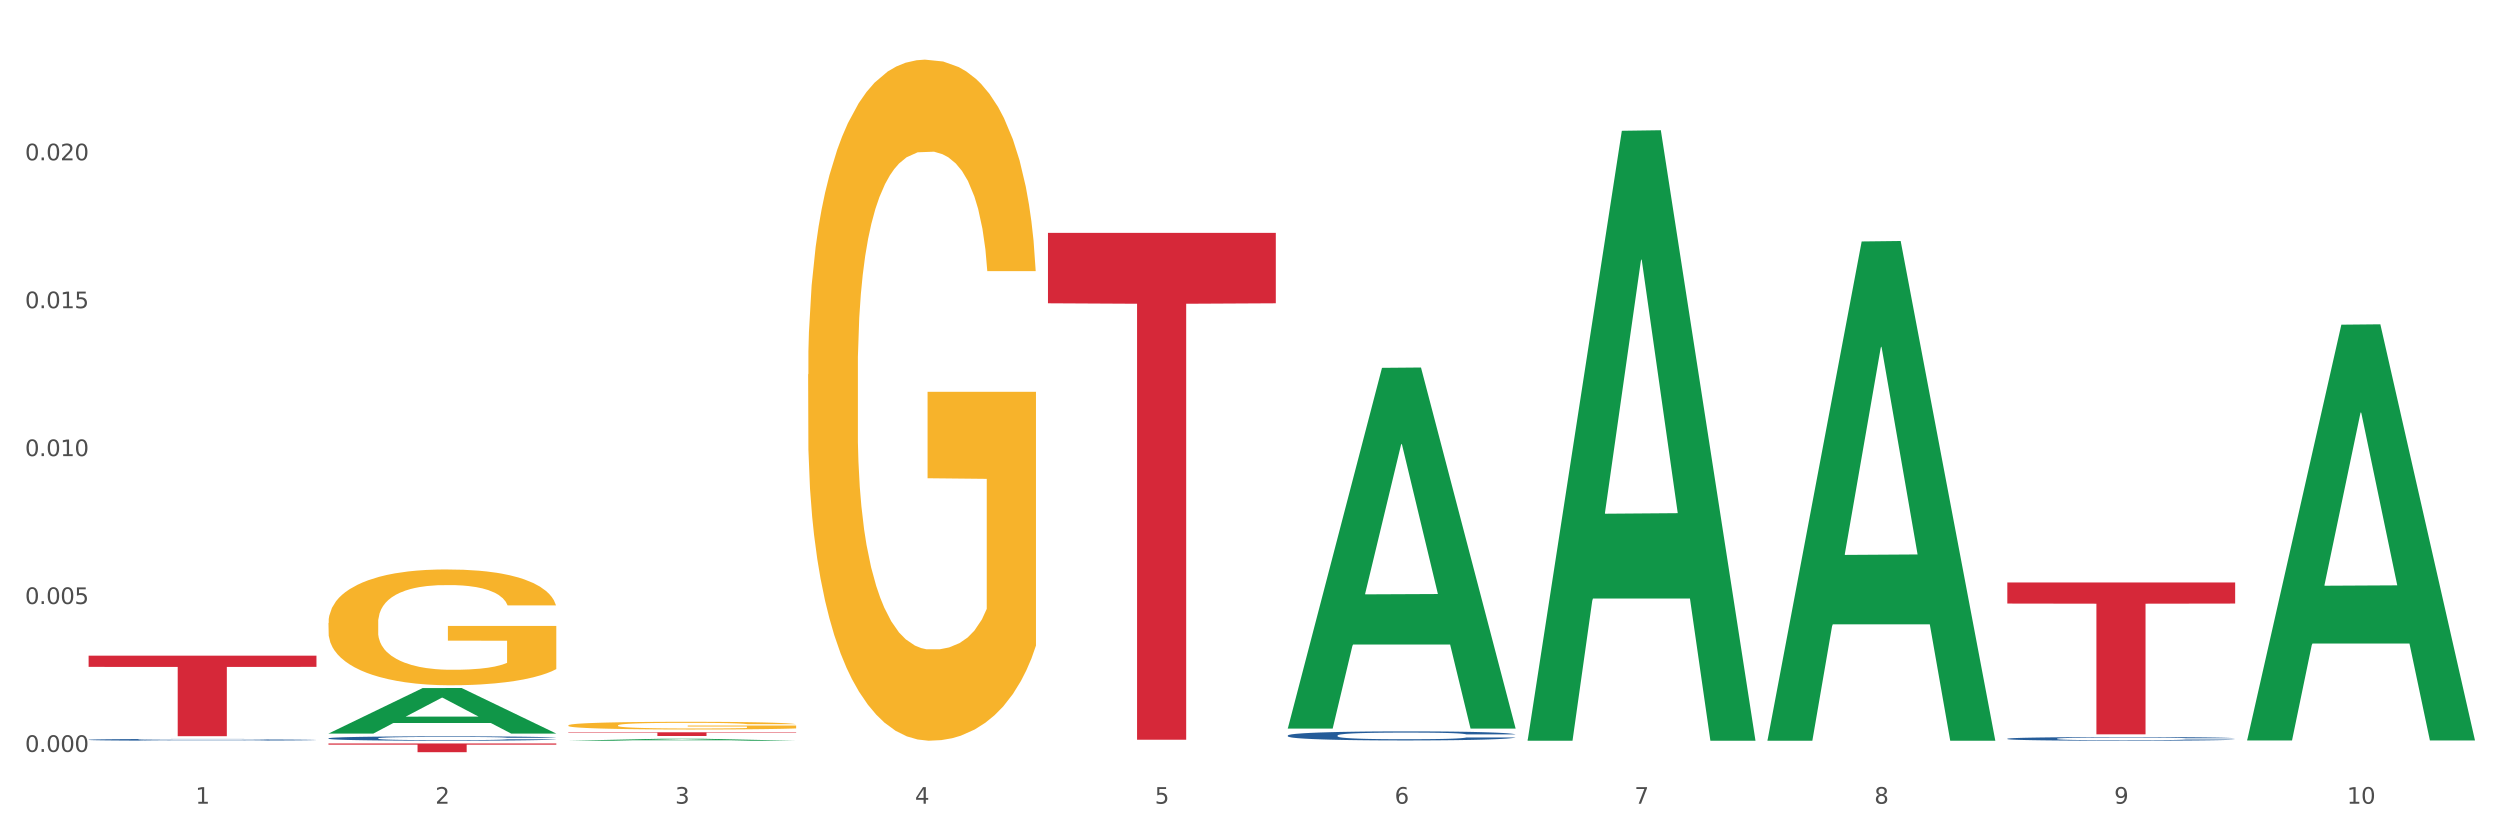 <?xml version="1.0" encoding="utf-8" standalone="no"?>
<!DOCTYPE svg PUBLIC "-//W3C//DTD SVG 1.1//EN"
  "http://www.w3.org/Graphics/SVG/1.1/DTD/svg11.dtd">
<svg xmlns:xlink="http://www.w3.org/1999/xlink" width="1080pt" height="360pt" viewBox="0 0 1080 360" xmlns="http://www.w3.org/2000/svg" version="1.1">
 <rect x="0" y="0" width="1080" height="360" fill="#333333" stroke="none"/>
 <defs>
  <style type="text/css">*{stroke-linejoin: round; stroke-linecap: butt}</style>
 </defs>
 <g id="figure_1">
  <g id="patch_1">
   <path d="M 0 360 
L 1080 360 
L 1080 0 
L 0 0 
z
" style="fill: #ffffff; stroke: #ffffff; stroke-linejoin: miter"/>
  </g>
  <g id="axes_1">
   <g id="matplotlib.axis_1">
    <g id="xtick_1">
     <g id="text_1">
      <!-- 1 -->
      <g style="fill: #4d4d4d" transform="translate(84.444 347.204) scale(0.096 -0.096)">
       <defs>
        <path id="DejaVuSans-31" d="M 794 531 
L 1825 531 
L 1825 4091 
L 703 3866 
L 703 4441 
L 1819 4666 
L 2450 4666 
L 2450 531 
L 3481 531 
L 3481 0 
L 794 0 
L 794 531 
z
" transform="scale(0.016)"/>
       </defs>
       <use xlink:href="#DejaVuSans-31"/>
      </g>
     </g>
    </g>
    <g id="xtick_2">
     <g id="text_2">
      <!-- 2 -->
      <g style="fill: #4d4d4d" transform="translate(188.053 347.204) scale(0.096 -0.096)">
       <defs>
        <path id="DejaVuSans-32" d="M 1228 531 
L 3431 531 
L 3431 0 
L 469 0 
L 469 531 
Q 828 903 1448 1529 
Q 2069 2156 2228 2338 
Q 2531 2678 2651 2914 
Q 2772 3150 2772 3378 
Q 2772 3750 2511 3984 
Q 2250 4219 1831 4219 
Q 1534 4219 1204 4116 
Q 875 4013 500 3803 
L 500 4441 
Q 881 4594 1212 4672 
Q 1544 4750 1819 4750 
Q 2544 4750 2975 4387 
Q 3406 4025 3406 3419 
Q 3406 3131 3298 2873 
Q 3191 2616 2906 2266 
Q 2828 2175 2409 1742 
Q 1991 1309 1228 531 
z
" transform="scale(0.016)"/>
       </defs>
       <use xlink:href="#DejaVuSans-32"/>
      </g>
     </g>
    </g>
    <g id="xtick_3">
     <g id="text_3">
      <!-- 3 -->
      <g style="fill: #4d4d4d" transform="translate(291.663 347.204) scale(0.096 -0.096)">
       <defs>
        <path id="DejaVuSans-33" d="M 2597 2516 
Q 3050 2419 3304 2112 
Q 3559 1806 3559 1356 
Q 3559 666 3084 287 
Q 2609 -91 1734 -91 
Q 1441 -91 1130 -33 
Q 819 25 488 141 
L 488 750 
Q 750 597 1062 519 
Q 1375 441 1716 441 
Q 2309 441 2620 675 
Q 2931 909 2931 1356 
Q 2931 1769 2642 2001 
Q 2353 2234 1838 2234 
L 1294 2234 
L 1294 2753 
L 1863 2753 
Q 2328 2753 2575 2939 
Q 2822 3125 2822 3475 
Q 2822 3834 2567 4026 
Q 2313 4219 1838 4219 
Q 1578 4219 1281 4162 
Q 984 4106 628 3988 
L 628 4550 
Q 988 4650 1302 4700 
Q 1616 4750 1894 4750 
Q 2613 4750 3031 4423 
Q 3450 4097 3450 3541 
Q 3450 3153 3228 2886 
Q 3006 2619 2597 2516 
z
" transform="scale(0.016)"/>
       </defs>
       <use xlink:href="#DejaVuSans-33"/>
      </g>
     </g>
    </g>
    <g id="xtick_4">
     <g id="text_4">
      <!-- 4 -->
      <g style="fill: #4d4d4d" transform="translate(395.273 347.204) scale(0.096 -0.096)">
       <defs>
        <path id="DejaVuSans-34" d="M 2419 4116 
L 825 1625 
L 2419 1625 
L 2419 4116 
z
M 2253 4666 
L 3047 4666 
L 3047 1625 
L 3713 1625 
L 3713 1100 
L 3047 1100 
L 3047 0 
L 2419 0 
L 2419 1100 
L 313 1100 
L 313 1709 
L 2253 4666 
z
" transform="scale(0.016)"/>
       </defs>
       <use xlink:href="#DejaVuSans-34"/>
      </g>
     </g>
    </g>
    <g id="xtick_5">
     <g id="text_5">
      <!-- 5 -->
      <g style="fill: #4d4d4d" transform="translate(498.883 347.204) scale(0.096 -0.096)">
       <defs>
        <path id="DejaVuSans-35" d="M 691 4666 
L 3169 4666 
L 3169 4134 
L 1269 4134 
L 1269 2991 
Q 1406 3038 1543 3061 
Q 1681 3084 1819 3084 
Q 2600 3084 3056 2656 
Q 3513 2228 3513 1497 
Q 3513 744 3044 326 
Q 2575 -91 1722 -91 
Q 1428 -91 1123 -41 
Q 819 9 494 109 
L 494 744 
Q 775 591 1075 516 
Q 1375 441 1709 441 
Q 2250 441 2565 725 
Q 2881 1009 2881 1497 
Q 2881 1984 2565 2268 
Q 2250 2553 1709 2553 
Q 1456 2553 1204 2497 
Q 953 2441 691 2322 
L 691 4666 
z
" transform="scale(0.016)"/>
       </defs>
       <use xlink:href="#DejaVuSans-35"/>
      </g>
     </g>
    </g>
    <g id="xtick_6">
     <g id="text_6">
      <!-- 6 -->
      <g style="fill: #4d4d4d" transform="translate(602.492 347.204) scale(0.096 -0.096)">
       <defs>
        <path id="DejaVuSans-36" d="M 2113 2584 
Q 1688 2584 1439 2293 
Q 1191 2003 1191 1497 
Q 1191 994 1439 701 
Q 1688 409 2113 409 
Q 2538 409 2786 701 
Q 3034 994 3034 1497 
Q 3034 2003 2786 2293 
Q 2538 2584 2113 2584 
z
M 3366 4563 
L 3366 3988 
Q 3128 4100 2886 4159 
Q 2644 4219 2406 4219 
Q 1781 4219 1451 3797 
Q 1122 3375 1075 2522 
Q 1259 2794 1537 2939 
Q 1816 3084 2150 3084 
Q 2853 3084 3261 2657 
Q 3669 2231 3669 1497 
Q 3669 778 3244 343 
Q 2819 -91 2113 -91 
Q 1303 -91 875 529 
Q 447 1150 447 2328 
Q 447 3434 972 4092 
Q 1497 4750 2381 4750 
Q 2619 4750 2861 4703 
Q 3103 4656 3366 4563 
z
" transform="scale(0.016)"/>
       </defs>
       <use xlink:href="#DejaVuSans-36"/>
      </g>
     </g>
    </g>
    <g id="xtick_7">
     <g id="text_7">
      <!-- 7 -->
      <g style="fill: #4d4d4d" transform="translate(706.102 347.204) scale(0.096 -0.096)">
       <defs>
        <path id="DejaVuSans-37" d="M 525 4666 
L 3525 4666 
L 3525 4397 
L 1831 0 
L 1172 0 
L 2766 4134 
L 525 4134 
L 525 4666 
z
" transform="scale(0.016)"/>
       </defs>
       <use xlink:href="#DejaVuSans-37"/>
      </g>
     </g>
    </g>
    <g id="xtick_8">
     <g id="text_8">
      <!-- 8 -->
      <g style="fill: #4d4d4d" transform="translate(809.712 347.204) scale(0.096 -0.096)">
       <defs>
        <path id="DejaVuSans-38" d="M 2034 2216 
Q 1584 2216 1326 1975 
Q 1069 1734 1069 1313 
Q 1069 891 1326 650 
Q 1584 409 2034 409 
Q 2484 409 2743 651 
Q 3003 894 3003 1313 
Q 3003 1734 2745 1975 
Q 2488 2216 2034 2216 
z
M 1403 2484 
Q 997 2584 770 2862 
Q 544 3141 544 3541 
Q 544 4100 942 4425 
Q 1341 4750 2034 4750 
Q 2731 4750 3128 4425 
Q 3525 4100 3525 3541 
Q 3525 3141 3298 2862 
Q 3072 2584 2669 2484 
Q 3125 2378 3379 2068 
Q 3634 1759 3634 1313 
Q 3634 634 3220 271 
Q 2806 -91 2034 -91 
Q 1263 -91 848 271 
Q 434 634 434 1313 
Q 434 1759 690 2068 
Q 947 2378 1403 2484 
z
M 1172 3481 
Q 1172 3119 1398 2916 
Q 1625 2713 2034 2713 
Q 2441 2713 2670 2916 
Q 2900 3119 2900 3481 
Q 2900 3844 2670 4047 
Q 2441 4250 2034 4250 
Q 1625 4250 1398 4047 
Q 1172 3844 1172 3481 
z
" transform="scale(0.016)"/>
       </defs>
       <use xlink:href="#DejaVuSans-38"/>
      </g>
     </g>
    </g>
    <g id="xtick_9">
     <g id="text_9">
      <!-- 9 -->
      <g style="fill: #4d4d4d" transform="translate(913.322 347.204) scale(0.096 -0.096)">
       <defs>
        <path id="DejaVuSans-39" d="M 703 97 
L 703 672 
Q 941 559 1184 500 
Q 1428 441 1663 441 
Q 2288 441 2617 861 
Q 2947 1281 2994 2138 
Q 2813 1869 2534 1725 
Q 2256 1581 1919 1581 
Q 1219 1581 811 2004 
Q 403 2428 403 3163 
Q 403 3881 828 4315 
Q 1253 4750 1959 4750 
Q 2769 4750 3195 4129 
Q 3622 3509 3622 2328 
Q 3622 1225 3098 567 
Q 2575 -91 1691 -91 
Q 1453 -91 1209 -44 
Q 966 3 703 97 
z
M 1959 2075 
Q 2384 2075 2632 2365 
Q 2881 2656 2881 3163 
Q 2881 3666 2632 3958 
Q 2384 4250 1959 4250 
Q 1534 4250 1286 3958 
Q 1038 3666 1038 3163 
Q 1038 2656 1286 2365 
Q 1534 2075 1959 2075 
z
" transform="scale(0.016)"/>
       </defs>
       <use xlink:href="#DejaVuSans-39"/>
      </g>
     </g>
    </g>
    <g id="xtick_10">
     <g id="text_10">
      <!-- 10 -->
      <g style="fill: #4d4d4d" transform="translate(1013.877 347.204) scale(0.096 -0.096)">
       <defs>
        <path id="DejaVuSans-30" d="M 2034 4250 
Q 1547 4250 1301 3770 
Q 1056 3291 1056 2328 
Q 1056 1369 1301 889 
Q 1547 409 2034 409 
Q 2525 409 2770 889 
Q 3016 1369 3016 2328 
Q 3016 3291 2770 3770 
Q 2525 4250 2034 4250 
z
M 2034 4750 
Q 2819 4750 3233 4129 
Q 3647 3509 3647 2328 
Q 3647 1150 3233 529 
Q 2819 -91 2034 -91 
Q 1250 -91 836 529 
Q 422 1150 422 2328 
Q 422 3509 836 4129 
Q 1250 4750 2034 4750 
z
" transform="scale(0.016)"/>
       </defs>
       <use xlink:href="#DejaVuSans-31"/>
       <use xlink:href="#DejaVuSans-30" transform="translate(63.623 0)"/>
      </g>
     </g>
    </g>
    <g id="xtick_11"/>
    <g id="xtick_12"/>
    <g id="xtick_13"/>
    <g id="xtick_14"/>
    <g id="xtick_15"/>
    <g id="xtick_16"/>
    <g id="xtick_17"/>
    <g id="xtick_18"/>
    <g id="xtick_19"/>
   </g>
   <g id="matplotlib.axis_2">
    <g id="ytick_1">
     <g id="text_11">
      <!-- 0.000 -->
      <g style="fill: #4d4d4d" transform="translate(10.8 324.826) scale(0.096 -0.096)">
       <defs>
        <path id="DejaVuSans-2e" d="M 684 794 
L 1344 794 
L 1344 0 
L 684 0 
L 684 794 
z
" transform="scale(0.016)"/>
       </defs>
       <use xlink:href="#DejaVuSans-30"/>
       <use xlink:href="#DejaVuSans-2e" transform="translate(63.623 0)"/>
       <use xlink:href="#DejaVuSans-30" transform="translate(95.41 0)"/>
       <use xlink:href="#DejaVuSans-30" transform="translate(159.033 0)"/>
       <use xlink:href="#DejaVuSans-30" transform="translate(222.656 0)"/>
      </g>
     </g>
    </g>
    <g id="ytick_2">
     <g id="text_12">
      <!-- 0.005 -->
      <g style="fill: #4d4d4d" transform="translate(10.8 260.932) scale(0.096 -0.096)">
       <use xlink:href="#DejaVuSans-30"/>
       <use xlink:href="#DejaVuSans-2e" transform="translate(63.623 0)"/>
       <use xlink:href="#DejaVuSans-30" transform="translate(95.41 0)"/>
       <use xlink:href="#DejaVuSans-30" transform="translate(159.033 0)"/>
       <use xlink:href="#DejaVuSans-35" transform="translate(222.656 0)"/>
      </g>
     </g>
    </g>
    <g id="ytick_3">
     <g id="text_13">
      <!-- 0.010 -->
      <g style="fill: #4d4d4d" transform="translate(10.8 197.039) scale(0.096 -0.096)">
       <use xlink:href="#DejaVuSans-30"/>
       <use xlink:href="#DejaVuSans-2e" transform="translate(63.623 0)"/>
       <use xlink:href="#DejaVuSans-30" transform="translate(95.41 0)"/>
       <use xlink:href="#DejaVuSans-31" transform="translate(159.033 0)"/>
       <use xlink:href="#DejaVuSans-30" transform="translate(222.656 0)"/>
      </g>
     </g>
    </g>
    <g id="ytick_4">
     <g id="text_14">
      <!-- 0.015 -->
      <g style="fill: #4d4d4d" transform="translate(10.8 133.146) scale(0.096 -0.096)">
       <use xlink:href="#DejaVuSans-30"/>
       <use xlink:href="#DejaVuSans-2e" transform="translate(63.623 0)"/>
       <use xlink:href="#DejaVuSans-30" transform="translate(95.41 0)"/>
       <use xlink:href="#DejaVuSans-31" transform="translate(159.033 0)"/>
       <use xlink:href="#DejaVuSans-35" transform="translate(222.656 0)"/>
      </g>
     </g>
    </g>
    <g id="ytick_5">
     <g id="text_15">
      <!-- 0.020 -->
      <g style="fill: #4d4d4d" transform="translate(10.8 69.253) scale(0.096 -0.096)">
       <use xlink:href="#DejaVuSans-30"/>
       <use xlink:href="#DejaVuSans-2e" transform="translate(63.623 0)"/>
       <use xlink:href="#DejaVuSans-30" transform="translate(95.41 0)"/>
       <use xlink:href="#DejaVuSans-32" transform="translate(159.033 0)"/>
       <use xlink:href="#DejaVuSans-30" transform="translate(222.656 0)"/>
      </g>
     </g>
    </g>
    <g id="ytick_6"/>
    <g id="ytick_7"/>
    <g id="ytick_8"/>
    <g id="ytick_9"/>
    <g id="ytick_10"/>
   </g>
   <g id="PolyCollection_1">
    <path d="M 141.893 316.872 
L 141.994 316.853 
L 182.584 297.242 
L 199.428 297.223 
L 240.322 316.909 
L 220.839 316.909 
L 212.011 312.325 
L 170.102 312.325 
L 169.798 312.398 
L 161.274 316.909 
L 141.893 316.909 
L 141.893 316.872 
L 175.379 309.589 
L 206.734 309.57 
L 191.209 301.419 
L 191.006 301.382 
L 190.803 301.438 
L 175.278 309.57 
L 175.379 309.589 
L 141.893 316.872 
z
" clip-path="url(#p9f0d088cf7)" style="fill: #109648"/>
    <path d="M 867.161 319.119 
L 867.277 319.117 
L 867.277 319.077 
L 867.626 319.021 
L 868.906 318.92 
L 870.535 318.842 
L 873.327 318.752 
L 874.84 318.714 
L 876.818 318.672 
L 880.89 318.604 
L 885.544 318.545 
L 888.801 318.513 
L 891.245 318.493 
L 896.713 318.457 
L 899.854 318.441 
L 903.112 318.428 
L 905.904 318.419 
L 910.558 318.409 
L 914.281 318.404 
L 918.586 318.403 
L 922.193 318.404 
L 926.963 318.41 
L 933.944 318.428 
L 936.62 318.438 
L 940.227 318.455 
L 943.95 318.478 
L 946.975 318.502 
L 950.465 318.535 
L 954.072 318.579 
L 957.562 318.634 
L 960.006 318.685 
L 961.984 318.739 
L 963.729 318.805 
L 965.009 318.876 
L 965.59 318.936 
L 944.299 318.936 
L 943.717 318.882 
L 942.554 318.823 
L 941.39 318.784 
L 940.11 318.752 
L 938.132 318.716 
L 936.387 318.692 
L 933.479 318.665 
L 930.803 318.647 
L 928.592 318.637 
L 925.916 318.628 
L 920.215 318.62 
L 916.143 318.62 
L 913.583 318.623 
L 910.442 318.63 
L 907.766 318.64 
L 904.625 318.657 
L 902.181 318.676 
L 899.738 318.701 
L 898.342 318.719 
L 896.248 318.751 
L 894.851 318.777 
L 892.99 318.822 
L 891.943 318.854 
L 890.081 318.937 
L 889.267 318.998 
L 888.918 319.04 
L 888.685 319.087 
L 888.685 319.314 
L 889.383 319.416 
L 889.965 319.46 
L 890.896 319.509 
L 892.641 319.573 
L 895.201 319.636 
L 897.877 319.681 
L 900.087 319.708 
L 902.181 319.729 
L 904.276 319.745 
L 906.835 319.759 
L 908.929 319.768 
L 912.071 319.777 
L 915.794 319.781 
L 918.703 319.781 
L 924.636 319.774 
L 927.312 319.767 
L 929.872 319.756 
L 932.664 319.74 
L 934.875 319.723 
L 936.155 319.71 
L 938.249 319.682 
L 939.878 319.653 
L 941.274 319.62 
L 942.205 319.591 
L 943.252 319.547 
L 944.066 319.497 
L 944.299 319.471 
L 965.59 319.471 
L 965.125 319.524 
L 964.31 319.575 
L 962.682 319.643 
L 961.402 319.682 
L 959.424 319.73 
L 957.33 319.771 
L 954.421 319.816 
L 951.745 319.85 
L 948.953 319.879 
L 945.928 319.905 
L 940.459 319.941 
L 938.481 319.952 
L 934.293 319.969 
L 931.035 319.979 
L 926.265 319.989 
L 921.379 319.995 
L 916.259 319.997 
L 911.722 319.994 
L 906.719 319.985 
L 903.577 319.976 
L 900.087 319.963 
L 896.015 319.943 
L 892.176 319.918 
L 888.569 319.889 
L 885.195 319.855 
L 882.053 319.818 
L 877.981 319.755 
L 874.956 319.694 
L 872.746 319.637 
L 871.233 319.589 
L 869.721 319.528 
L 868.906 319.486 
L 867.626 319.384 
L 867.161 319.289 
L 867.161 319.119 
z
" clip-path="url(#p9f0d088cf7)" style="fill: #255c99"/>
    <path d="M 556.332 317.712 
L 556.448 317.709 
L 556.448 317.608 
L 556.797 317.472 
L 558.077 317.222 
L 559.706 317.032 
L 562.498 316.81 
L 564.011 316.717 
L 565.989 316.613 
L 570.061 316.445 
L 574.715 316.302 
L 577.972 316.223 
L 580.415 316.173 
L 585.884 316.084 
L 589.025 316.044 
L 592.283 316.012 
L 595.075 315.991 
L 599.729 315.966 
L 603.452 315.955 
L 607.757 315.951 
L 611.364 315.955 
L 616.134 315.969 
L 623.115 316.012 
L 625.791 316.037 
L 629.397 316.08 
L 633.121 316.137 
L 636.146 316.195 
L 639.636 316.277 
L 643.243 316.384 
L 646.733 316.52 
L 649.176 316.646 
L 651.154 316.778 
L 652.899 316.939 
L 654.179 317.114 
L 654.761 317.261 
L 633.47 317.261 
L 632.888 317.129 
L 631.724 316.986 
L 630.561 316.889 
L 629.281 316.81 
L 627.303 316.721 
L 625.558 316.664 
L 622.649 316.596 
L 619.973 316.553 
L 617.763 316.528 
L 615.087 316.506 
L 609.386 316.485 
L 605.314 316.485 
L 602.754 316.492 
L 599.613 316.51 
L 596.937 316.535 
L 593.795 316.578 
L 591.352 316.624 
L 588.909 316.685 
L 587.513 316.728 
L 585.418 316.807 
L 584.022 316.871 
L 582.161 316.982 
L 581.114 317.061 
L 579.252 317.265 
L 578.438 317.415 
L 578.089 317.519 
L 577.856 317.633 
L 577.856 318.192 
L 578.554 318.442 
L 579.136 318.55 
L 580.066 318.671 
L 581.812 318.829 
L 584.371 318.983 
L 587.047 319.094 
L 589.258 319.162 
L 591.352 319.212 
L 593.446 319.251 
L 596.006 319.287 
L 598.1 319.308 
L 601.242 319.33 
L 604.965 319.34 
L 607.873 319.34 
L 613.807 319.323 
L 616.483 319.305 
L 619.043 319.28 
L 621.835 319.24 
L 624.045 319.197 
L 625.325 319.165 
L 627.42 319.097 
L 629.048 319.026 
L 630.445 318.943 
L 631.375 318.872 
L 632.422 318.764 
L 633.237 318.643 
L 633.47 318.578 
L 654.761 318.578 
L 654.296 318.707 
L 653.481 318.832 
L 651.852 319 
L 650.573 319.097 
L 648.595 319.215 
L 646.5 319.315 
L 643.592 319.426 
L 640.916 319.509 
L 638.123 319.58 
L 635.098 319.645 
L 629.63 319.734 
L 627.652 319.759 
L 623.464 319.802 
L 620.206 319.827 
L 615.436 319.852 
L 610.549 319.867 
L 605.43 319.87 
L 600.893 319.863 
L 595.89 319.842 
L 592.748 319.82 
L 589.258 319.788 
L 585.186 319.738 
L 581.346 319.677 
L 577.74 319.605 
L 574.365 319.523 
L 571.224 319.43 
L 567.152 319.276 
L 564.127 319.126 
L 561.916 318.986 
L 560.404 318.868 
L 558.891 318.718 
L 558.077 318.614 
L 556.797 318.363 
L 556.332 318.131 
L 556.332 317.712 
z
" clip-path="url(#p9f0d088cf7)" style="fill: #255c99"/>
    <path d="M 141.893 318.947 
L 142.009 318.945 
L 142.009 318.896 
L 142.358 318.83 
L 143.638 318.708 
L 145.267 318.616 
L 148.059 318.508 
L 149.572 318.463 
L 151.55 318.412 
L 155.622 318.33 
L 160.276 318.261 
L 163.533 318.223 
L 165.977 318.198 
L 171.445 318.155 
L 174.586 318.135 
L 177.844 318.12 
L 180.636 318.109 
L 185.29 318.097 
L 189.013 318.092 
L 193.318 318.09 
L 196.925 318.092 
L 201.695 318.099 
L 208.676 318.12 
L 211.352 318.132 
L 214.958 318.153 
L 218.682 318.181 
L 221.707 318.209 
L 225.197 318.249 
L 228.804 318.301 
L 232.294 318.367 
L 234.737 318.428 
L 236.715 318.492 
L 238.46 318.571 
L 239.74 318.656 
L 240.322 318.727 
L 219.031 318.727 
L 218.449 318.663 
L 217.285 318.593 
L 216.122 318.546 
L 214.842 318.508 
L 212.864 318.465 
L 211.119 318.437 
L 208.21 318.404 
L 205.534 318.383 
L 203.324 318.371 
L 200.648 318.36 
L 194.947 318.35 
L 190.875 318.35 
L 188.315 318.353 
L 185.174 318.362 
L 182.498 318.374 
L 179.356 318.395 
L 176.913 318.418 
L 174.47 318.447 
L 173.074 318.468 
L 170.979 318.506 
L 169.583 318.538 
L 167.722 318.592 
L 166.675 318.63 
L 164.813 318.729 
L 163.999 318.802 
L 163.65 318.853 
L 163.417 318.908 
L 163.417 319.18 
L 164.115 319.302 
L 164.697 319.354 
L 165.627 319.413 
L 167.373 319.49 
L 169.932 319.565 
L 172.608 319.619 
L 174.819 319.652 
L 176.913 319.676 
L 179.007 319.695 
L 181.567 319.713 
L 183.661 319.723 
L 186.803 319.734 
L 190.526 319.739 
L 193.434 319.739 
L 199.368 319.73 
L 202.044 319.722 
L 204.604 319.709 
L 207.396 319.69 
L 209.606 319.669 
L 210.886 319.654 
L 212.981 319.621 
L 214.609 319.586 
L 216.006 319.546 
L 216.936 319.511 
L 217.983 319.459 
L 218.798 319.399 
L 219.031 319.368 
L 240.322 319.368 
L 239.857 319.431 
L 239.042 319.492 
L 237.413 319.574 
L 236.134 319.621 
L 234.156 319.678 
L 232.061 319.727 
L 229.153 319.781 
L 226.477 319.821 
L 223.684 319.856 
L 220.659 319.887 
L 215.191 319.931 
L 213.213 319.943 
L 209.025 319.964 
L 205.767 319.976 
L 200.997 319.988 
L 196.11 319.995 
L 190.991 319.997 
L 186.454 319.993 
L 181.451 319.983 
L 178.309 319.972 
L 174.819 319.957 
L 170.747 319.932 
L 166.907 319.903 
L 163.301 319.868 
L 159.926 319.828 
L 156.785 319.783 
L 152.713 319.708 
L 149.688 319.635 
L 147.477 319.567 
L 145.965 319.509 
L 144.452 319.436 
L 143.638 319.386 
L 142.358 319.264 
L 141.893 319.151 
L 141.893 318.947 
z
" clip-path="url(#p9f0d088cf7)" style="fill: #255c99"/>
    <path d="M 38.283 319.57 
L 38.399 319.569 
L 38.399 319.549 
L 38.748 319.522 
L 40.028 319.473 
L 41.657 319.435 
L 44.449 319.391 
L 45.962 319.373 
L 47.94 319.352 
L 52.012 319.319 
L 56.666 319.291 
L 59.923 319.275 
L 62.367 319.265 
L 67.835 319.248 
L 70.976 319.24 
L 74.234 319.233 
L 77.026 319.229 
L 81.68 319.224 
L 85.403 319.222 
L 89.708 319.221 
L 93.315 319.222 
L 98.085 319.225 
L 105.066 319.233 
L 107.742 319.238 
L 111.349 319.247 
L 115.072 319.258 
L 118.097 319.27 
L 121.587 319.286 
L 125.194 319.307 
L 128.684 319.334 
L 131.128 319.359 
L 133.106 319.385 
L 134.851 319.417 
L 136.131 319.452 
L 136.712 319.481 
L 115.421 319.481 
L 114.839 319.454 
L 113.676 319.426 
L 112.512 319.407 
L 111.232 319.391 
L 109.254 319.374 
L 107.509 319.362 
L 104.601 319.349 
L 101.925 319.34 
L 99.714 319.335 
L 97.038 319.331 
L 91.337 319.327 
L 87.265 319.327 
L 84.705 319.328 
L 81.564 319.332 
L 78.888 319.337 
L 75.747 319.345 
L 73.303 319.355 
L 70.86 319.367 
L 69.464 319.375 
L 67.37 319.391 
L 65.974 319.403 
L 64.112 319.425 
L 63.065 319.441 
L 61.203 319.481 
L 60.389 319.511 
L 60.04 319.532 
L 59.807 319.554 
L 59.807 319.665 
L 60.505 319.714 
L 61.087 319.735 
L 62.018 319.759 
L 63.763 319.791 
L 66.323 319.821 
L 68.999 319.843 
L 71.209 319.856 
L 73.303 319.866 
L 75.398 319.874 
L 77.957 319.881 
L 80.051 319.886 
L 83.193 319.89 
L 86.916 319.892 
L 89.825 319.892 
L 95.758 319.888 
L 98.434 319.885 
L 100.994 319.88 
L 103.786 319.872 
L 105.997 319.864 
L 107.277 319.857 
L 109.371 319.844 
L 111 319.83 
L 112.396 319.813 
L 113.327 319.799 
L 114.374 319.778 
L 115.188 319.754 
L 115.421 319.741 
L 136.712 319.741 
L 136.247 319.767 
L 135.432 319.791 
L 133.804 319.825 
L 132.524 319.844 
L 130.546 319.867 
L 128.452 319.887 
L 125.543 319.909 
L 122.867 319.925 
L 120.075 319.939 
L 117.05 319.952 
L 111.581 319.97 
L 109.603 319.975 
L 105.415 319.983 
L 102.157 319.988 
L 97.387 319.993 
L 92.501 319.996 
L 87.381 319.997 
L 82.844 319.995 
L 77.841 319.991 
L 74.7 319.987 
L 71.209 319.98 
L 67.137 319.97 
L 63.298 319.958 
L 59.691 319.944 
L 56.317 319.928 
L 53.175 319.91 
L 49.103 319.879 
L 46.078 319.849 
L 43.868 319.822 
L 42.355 319.798 
L 40.843 319.769 
L 40.028 319.748 
L 38.748 319.699 
L 38.283 319.653 
L 38.283 319.57 
z
" clip-path="url(#p9f0d088cf7)" style="fill: #255c99"/>
    <path d="M 141.893 269.124 
L 142.009 269.079 
L 142.009 267.433 
L 142.241 266.017 
L 143.403 262.589 
L 145.147 259.756 
L 146.425 258.248 
L 147.703 257.014 
L 149.214 255.78 
L 151.073 254.5 
L 154.443 252.627 
L 156.535 251.667 
L 159.092 250.661 
L 163.74 249.199 
L 167.11 248.376 
L 170.596 247.691 
L 176.291 246.868 
L 180.009 246.503 
L 183.961 246.229 
L 188.725 246.046 
L 192.328 246 
L 200.23 246.137 
L 206.97 246.548 
L 210.224 246.868 
L 214.407 247.417 
L 216.615 247.782 
L 220.218 248.514 
L 223.937 249.473 
L 226.493 250.296 
L 230.328 251.85 
L 233.233 253.403 
L 235.906 255.323 
L 237.301 256.648 
L 238.346 257.882 
L 239.276 259.299 
L 240.206 261.538 
L 219.288 261.538 
L 218.475 259.939 
L 217.196 258.43 
L 215.337 256.968 
L 213.71 256.054 
L 210.921 254.912 
L 208.364 254.18 
L 205.692 253.632 
L 202.438 253.175 
L 199.881 252.946 
L 196.279 252.764 
L 189.19 252.809 
L 184.425 253.175 
L 181.171 253.632 
L 179.08 254.043 
L 177.22 254.5 
L 175.129 255.14 
L 172.688 256.1 
L 170.945 256.968 
L 169.202 258.065 
L 167.807 259.162 
L 166.529 260.441 
L 165.483 261.812 
L 164.67 263.229 
L 163.973 264.966 
L 163.391 267.845 
L 163.391 274.106 
L 163.624 275.522 
L 164.205 277.396 
L 164.902 278.813 
L 166.064 280.504 
L 167.11 281.646 
L 169.086 283.291 
L 171.294 284.662 
L 173.037 285.531 
L 174.78 286.262 
L 177.801 287.267 
L 181.171 288.09 
L 184.077 288.593 
L 188.028 289.05 
L 190.701 289.232 
L 193.025 289.324 
L 198.719 289.324 
L 202.786 289.187 
L 207.319 288.867 
L 210.805 288.455 
L 213.71 287.953 
L 216.964 287.13 
L 219.056 286.353 
L 219.056 276.802 
L 193.49 276.756 
L 193.49 270.404 
L 240.322 270.404 
L 240.322 289.05 
L 238.346 290.009 
L 236.138 290.878 
L 233.814 291.654 
L 230.328 292.614 
L 226.144 293.528 
L 222.426 294.168 
L 218.475 294.716 
L 213.826 295.219 
L 207.783 295.676 
L 204.065 295.859 
L 199.416 295.996 
L 193.955 296.042 
L 189.19 295.95 
L 184.542 295.722 
L 179.661 295.31 
L 174.896 294.716 
L 171.294 294.122 
L 167.691 293.391 
L 163.856 292.431 
L 160.835 291.517 
L 158.511 290.695 
L 155.954 289.644 
L 153.165 288.273 
L 151.073 287.039 
L 149.214 285.759 
L 147.238 284.114 
L 145.844 282.697 
L 144.449 280.915 
L 143.636 279.59 
L 142.706 277.533 
L 142.009 274.654 
L 141.893 269.124 
z
" clip-path="url(#p9f0d088cf7)" style="fill: #f7b32b"/>
    <path d="M 38.283 283.262 
L 136.712 283.262 
L 136.712 288.095 
L 97.994 288.127 
L 97.994 318.04 
L 76.768 318.04 
L 76.768 288.127 
L 38.283 288.095 
L 38.283 283.294 
L 38.283 283.262 
z
" clip-path="url(#p9f0d088cf7)" style="fill: #d62839"/>
    <path d="M 141.893 321.178 
L 240.322 321.178 
L 240.322 321.702 
L 201.603 321.706 
L 201.603 324.95 
L 180.378 324.95 
L 180.378 321.706 
L 141.893 321.702 
L 141.893 321.182 
L 141.893 321.178 
z
" clip-path="url(#p9f0d088cf7)" style="fill: #d62839"/>
    <path d="M 245.502 316.327 
L 343.932 316.327 
L 343.932 316.551 
L 305.213 316.553 
L 305.213 317.944 
L 283.988 317.944 
L 283.988 316.553 
L 245.502 316.551 
L 245.502 316.328 
L 245.502 316.327 
z
" clip-path="url(#p9f0d088cf7)" style="fill: #d62839"/>
    <path d="M 349.112 161.727 
L 349.228 161.458 
L 349.228 151.784 
L 349.461 143.454 
L 350.623 123.301 
L 352.366 106.641 
L 353.644 97.774 
L 354.923 90.519 
L 356.433 83.263 
L 358.293 75.74 
L 361.663 64.722 
L 363.755 59.08 
L 366.311 53.168 
L 370.96 44.569 
L 374.33 39.732 
L 377.816 35.702 
L 383.51 30.865 
L 387.229 28.715 
L 391.18 27.103 
L 395.945 26.028 
L 399.547 25.759 
L 407.449 26.566 
L 414.189 28.984 
L 417.443 30.865 
L 421.627 34.09 
L 423.835 36.239 
L 427.437 40.539 
L 431.156 46.181 
L 433.713 51.018 
L 437.548 60.154 
L 440.453 69.29 
L 443.126 80.576 
L 444.52 88.369 
L 445.566 95.624 
L 446.496 103.954 
L 447.425 117.121 
L 426.508 117.121 
L 425.694 107.716 
L 424.416 98.849 
L 422.557 90.25 
L 420.93 84.876 
L 418.141 78.158 
L 415.584 73.859 
L 412.911 70.634 
L 409.657 67.947 
L 407.101 66.603 
L 403.498 65.529 
L 396.409 65.797 
L 391.645 67.947 
L 388.391 70.634 
L 386.299 73.052 
L 384.44 75.74 
L 382.348 79.501 
L 379.908 85.144 
L 378.165 90.25 
L 376.421 96.699 
L 375.027 103.148 
L 373.749 110.672 
L 372.703 118.733 
L 371.889 127.063 
L 371.192 137.274 
L 370.611 154.203 
L 370.611 191.016 
L 370.843 199.346 
L 371.424 210.363 
L 372.122 218.693 
L 373.284 228.635 
L 374.33 235.353 
L 376.305 245.027 
L 378.513 253.088 
L 380.256 258.193 
L 381.999 262.493 
L 385.021 268.404 
L 388.391 273.241 
L 391.296 276.197 
L 395.247 278.884 
L 397.92 279.959 
L 400.244 280.496 
L 405.939 280.496 
L 410.006 279.69 
L 414.538 277.809 
L 418.024 275.391 
L 420.93 272.435 
L 424.183 267.598 
L 426.275 263.03 
L 426.275 206.87 
L 400.709 206.601 
L 400.709 169.251 
L 447.542 169.251 
L 447.542 278.884 
L 445.566 284.527 
L 443.358 289.632 
L 441.034 294.201 
L 437.548 299.843 
L 433.364 305.218 
L 429.645 308.98 
L 425.694 312.204 
L 421.046 315.16 
L 415.003 317.847 
L 411.284 318.922 
L 406.636 319.728 
L 401.174 319.997 
L 396.409 319.459 
L 391.761 318.116 
L 386.88 315.697 
L 382.116 312.204 
L 378.513 308.711 
L 374.911 304.412 
L 371.076 298.769 
L 368.054 293.394 
L 365.73 288.558 
L 363.174 282.377 
L 360.385 274.316 
L 358.293 267.061 
L 356.433 259.537 
L 354.458 249.863 
L 353.063 241.533 
L 351.669 231.054 
L 350.855 223.261 
L 349.926 211.169 
L 349.228 194.241 
L 349.112 161.727 
z
" clip-path="url(#p9f0d088cf7)" style="fill: #f7b32b"/>
    <path d="M 245.502 313.355 
L 245.619 313.352 
L 245.619 313.243 
L 245.851 313.148 
L 247.013 312.92 
L 248.756 312.732 
L 250.035 312.632 
L 251.313 312.55 
L 252.824 312.468 
L 254.683 312.382 
L 258.053 312.258 
L 260.145 312.194 
L 262.701 312.127 
L 267.35 312.03 
L 270.72 311.975 
L 274.206 311.93 
L 279.9 311.875 
L 283.619 311.851 
L 287.57 311.832 
L 292.335 311.82 
L 295.937 311.817 
L 303.84 311.826 
L 310.58 311.854 
L 313.834 311.875 
L 318.017 311.911 
L 320.225 311.936 
L 323.828 311.984 
L 327.546 312.048 
L 330.103 312.103 
L 333.938 312.206 
L 336.843 312.31 
L 339.516 312.437 
L 340.91 312.525 
L 341.956 312.607 
L 342.886 312.702 
L 343.816 312.851 
L 322.898 312.851 
L 322.084 312.744 
L 320.806 312.644 
L 318.947 312.547 
L 317.32 312.486 
L 314.531 312.41 
L 311.974 312.361 
L 309.301 312.325 
L 306.048 312.294 
L 303.491 312.279 
L 299.888 312.267 
L 292.8 312.27 
L 288.035 312.294 
L 284.781 312.325 
L 282.689 312.352 
L 280.83 312.382 
L 278.738 312.425 
L 276.298 312.489 
L 274.555 312.547 
L 272.812 312.62 
L 271.417 312.692 
L 270.139 312.778 
L 269.093 312.869 
L 268.28 312.963 
L 267.582 313.078 
L 267.001 313.27 
L 267.001 313.686 
L 267.234 313.78 
L 267.815 313.905 
L 268.512 313.999 
L 269.674 314.112 
L 270.72 314.188 
L 272.695 314.297 
L 274.903 314.388 
L 276.647 314.446 
L 278.39 314.495 
L 281.411 314.561 
L 284.781 314.616 
L 287.686 314.65 
L 291.638 314.68 
L 294.31 314.692 
L 296.635 314.698 
L 302.329 314.698 
L 306.396 314.689 
L 310.928 314.668 
L 314.415 314.64 
L 317.32 314.607 
L 320.574 314.552 
L 322.665 314.501 
L 322.665 313.866 
L 297.099 313.863 
L 297.099 313.44 
L 343.932 313.44 
L 343.932 314.68 
L 341.956 314.744 
L 339.748 314.802 
L 337.424 314.853 
L 333.938 314.917 
L 329.754 314.978 
L 326.036 315.02 
L 322.084 315.057 
L 317.436 315.09 
L 311.393 315.121 
L 307.674 315.133 
L 303.026 315.142 
L 297.564 315.145 
L 292.8 315.139 
L 288.151 315.124 
L 283.271 315.096 
L 278.506 315.057 
L 274.903 315.017 
L 271.301 314.969 
L 267.466 314.905 
L 264.445 314.844 
L 262.12 314.789 
L 259.564 314.72 
L 256.775 314.628 
L 254.683 314.546 
L 252.824 314.461 
L 250.848 314.352 
L 249.454 314.258 
L 248.059 314.139 
L 247.246 314.051 
L 246.316 313.914 
L 245.619 313.723 
L 245.502 313.355 
z
" clip-path="url(#p9f0d088cf7)" style="fill: #f7b32b"/>
    <path d="M 867.161 251.621 
L 965.59 251.621 
L 965.59 260.737 
L 926.872 260.799 
L 926.872 317.221 
L 905.646 317.221 
L 905.646 260.799 
L 867.161 260.737 
L 867.161 251.682 
L 867.161 251.621 
z
" clip-path="url(#p9f0d088cf7)" style="fill: #d62839"/>
    <path d="M 452.722 100.588 
L 551.151 100.588 
L 551.151 131.02 
L 512.433 131.226 
L 512.433 319.577 
L 491.207 319.577 
L 491.207 131.226 
L 452.722 131.02 
L 452.722 100.793 
L 452.722 100.588 
z
" clip-path="url(#p9f0d088cf7)" style="fill: #d62839"/>
    <path d="M 245.502 319.995 
L 245.604 319.994 
L 286.193 319.126 
L 303.038 319.125 
L 343.932 319.997 
L 324.449 319.997 
L 315.621 319.794 
L 273.712 319.794 
L 273.408 319.797 
L 264.884 319.997 
L 245.502 319.997 
L 245.502 319.995 
L 278.989 319.673 
L 310.344 319.672 
L 294.819 319.311 
L 294.616 319.309 
L 294.413 319.312 
L 278.887 319.672 
L 278.989 319.673 
L 245.502 319.995 
z
" clip-path="url(#p9f0d088cf7)" style="fill: #109648"/>
    <path d="M 556.332 314.477 
L 556.433 314.33 
L 597.023 158.907 
L 613.867 158.76 
L 654.761 314.77 
L 635.278 314.77 
L 626.45 278.441 
L 584.541 278.441 
L 584.237 279.027 
L 575.713 314.77 
L 556.332 314.77 
L 556.332 314.477 
L 589.818 256.76 
L 621.173 256.614 
L 605.648 192.013 
L 605.445 191.72 
L 605.242 192.159 
L 589.717 256.614 
L 589.818 256.76 
L 556.332 314.477 
z
" clip-path="url(#p9f0d088cf7)" style="fill: #109648"/>
    <path d="M 659.941 319.501 
L 660.043 319.254 
L 700.632 56.501 
L 717.477 56.254 
L 758.371 319.997 
L 738.888 319.997 
L 730.06 258.58 
L 688.151 258.58 
L 687.847 259.571 
L 679.323 319.997 
L 659.941 319.997 
L 659.941 319.501 
L 693.428 221.929 
L 724.783 221.681 
L 709.258 112.469 
L 709.055 111.974 
L 708.852 112.717 
L 693.326 221.681 
L 693.428 221.929 
L 659.941 319.501 
z
" clip-path="url(#p9f0d088cf7)" style="fill: #109648"/>
    <path d="M 763.551 319.591 
L 763.653 319.389 
L 804.242 104.311 
L 821.087 104.109 
L 861.981 319.997 
L 842.498 319.997 
L 833.669 269.724 
L 791.761 269.724 
L 791.456 270.535 
L 782.933 319.997 
L 763.551 319.997 
L 763.551 319.591 
L 797.037 239.723 
L 828.393 239.52 
L 812.867 150.124 
L 812.664 149.719 
L 812.461 150.327 
L 796.936 239.52 
L 797.037 239.723 
L 763.551 319.591 
z
" clip-path="url(#p9f0d088cf7)" style="fill: #109648"/>
    <path d="M 970.771 319.549 
L 970.872 319.38 
L 1011.462 140.264 
L 1028.306 140.095 
L 1069.2 319.887 
L 1049.717 319.887 
L 1040.889 278.02 
L 998.98 278.02 
L 998.676 278.695 
L 990.152 319.887 
L 970.771 319.887 
L 970.771 319.549 
L 1004.257 253.035 
L 1035.612 252.866 
L 1020.087 178.417 
L 1019.884 178.079 
L 1019.681 178.586 
L 1004.156 252.866 
L 1004.257 253.035 
L 970.771 319.549 
z
" clip-path="url(#p9f0d088cf7)" style="fill: #109648"/>
   </g>
  </g>
 </g>
 <defs>
  <clipPath id="p9f0d088cf7">
   <rect x="38.283" y="10.8" width="1030.917" height="329.109"/>
  </clipPath>
 </defs>
</svg>
